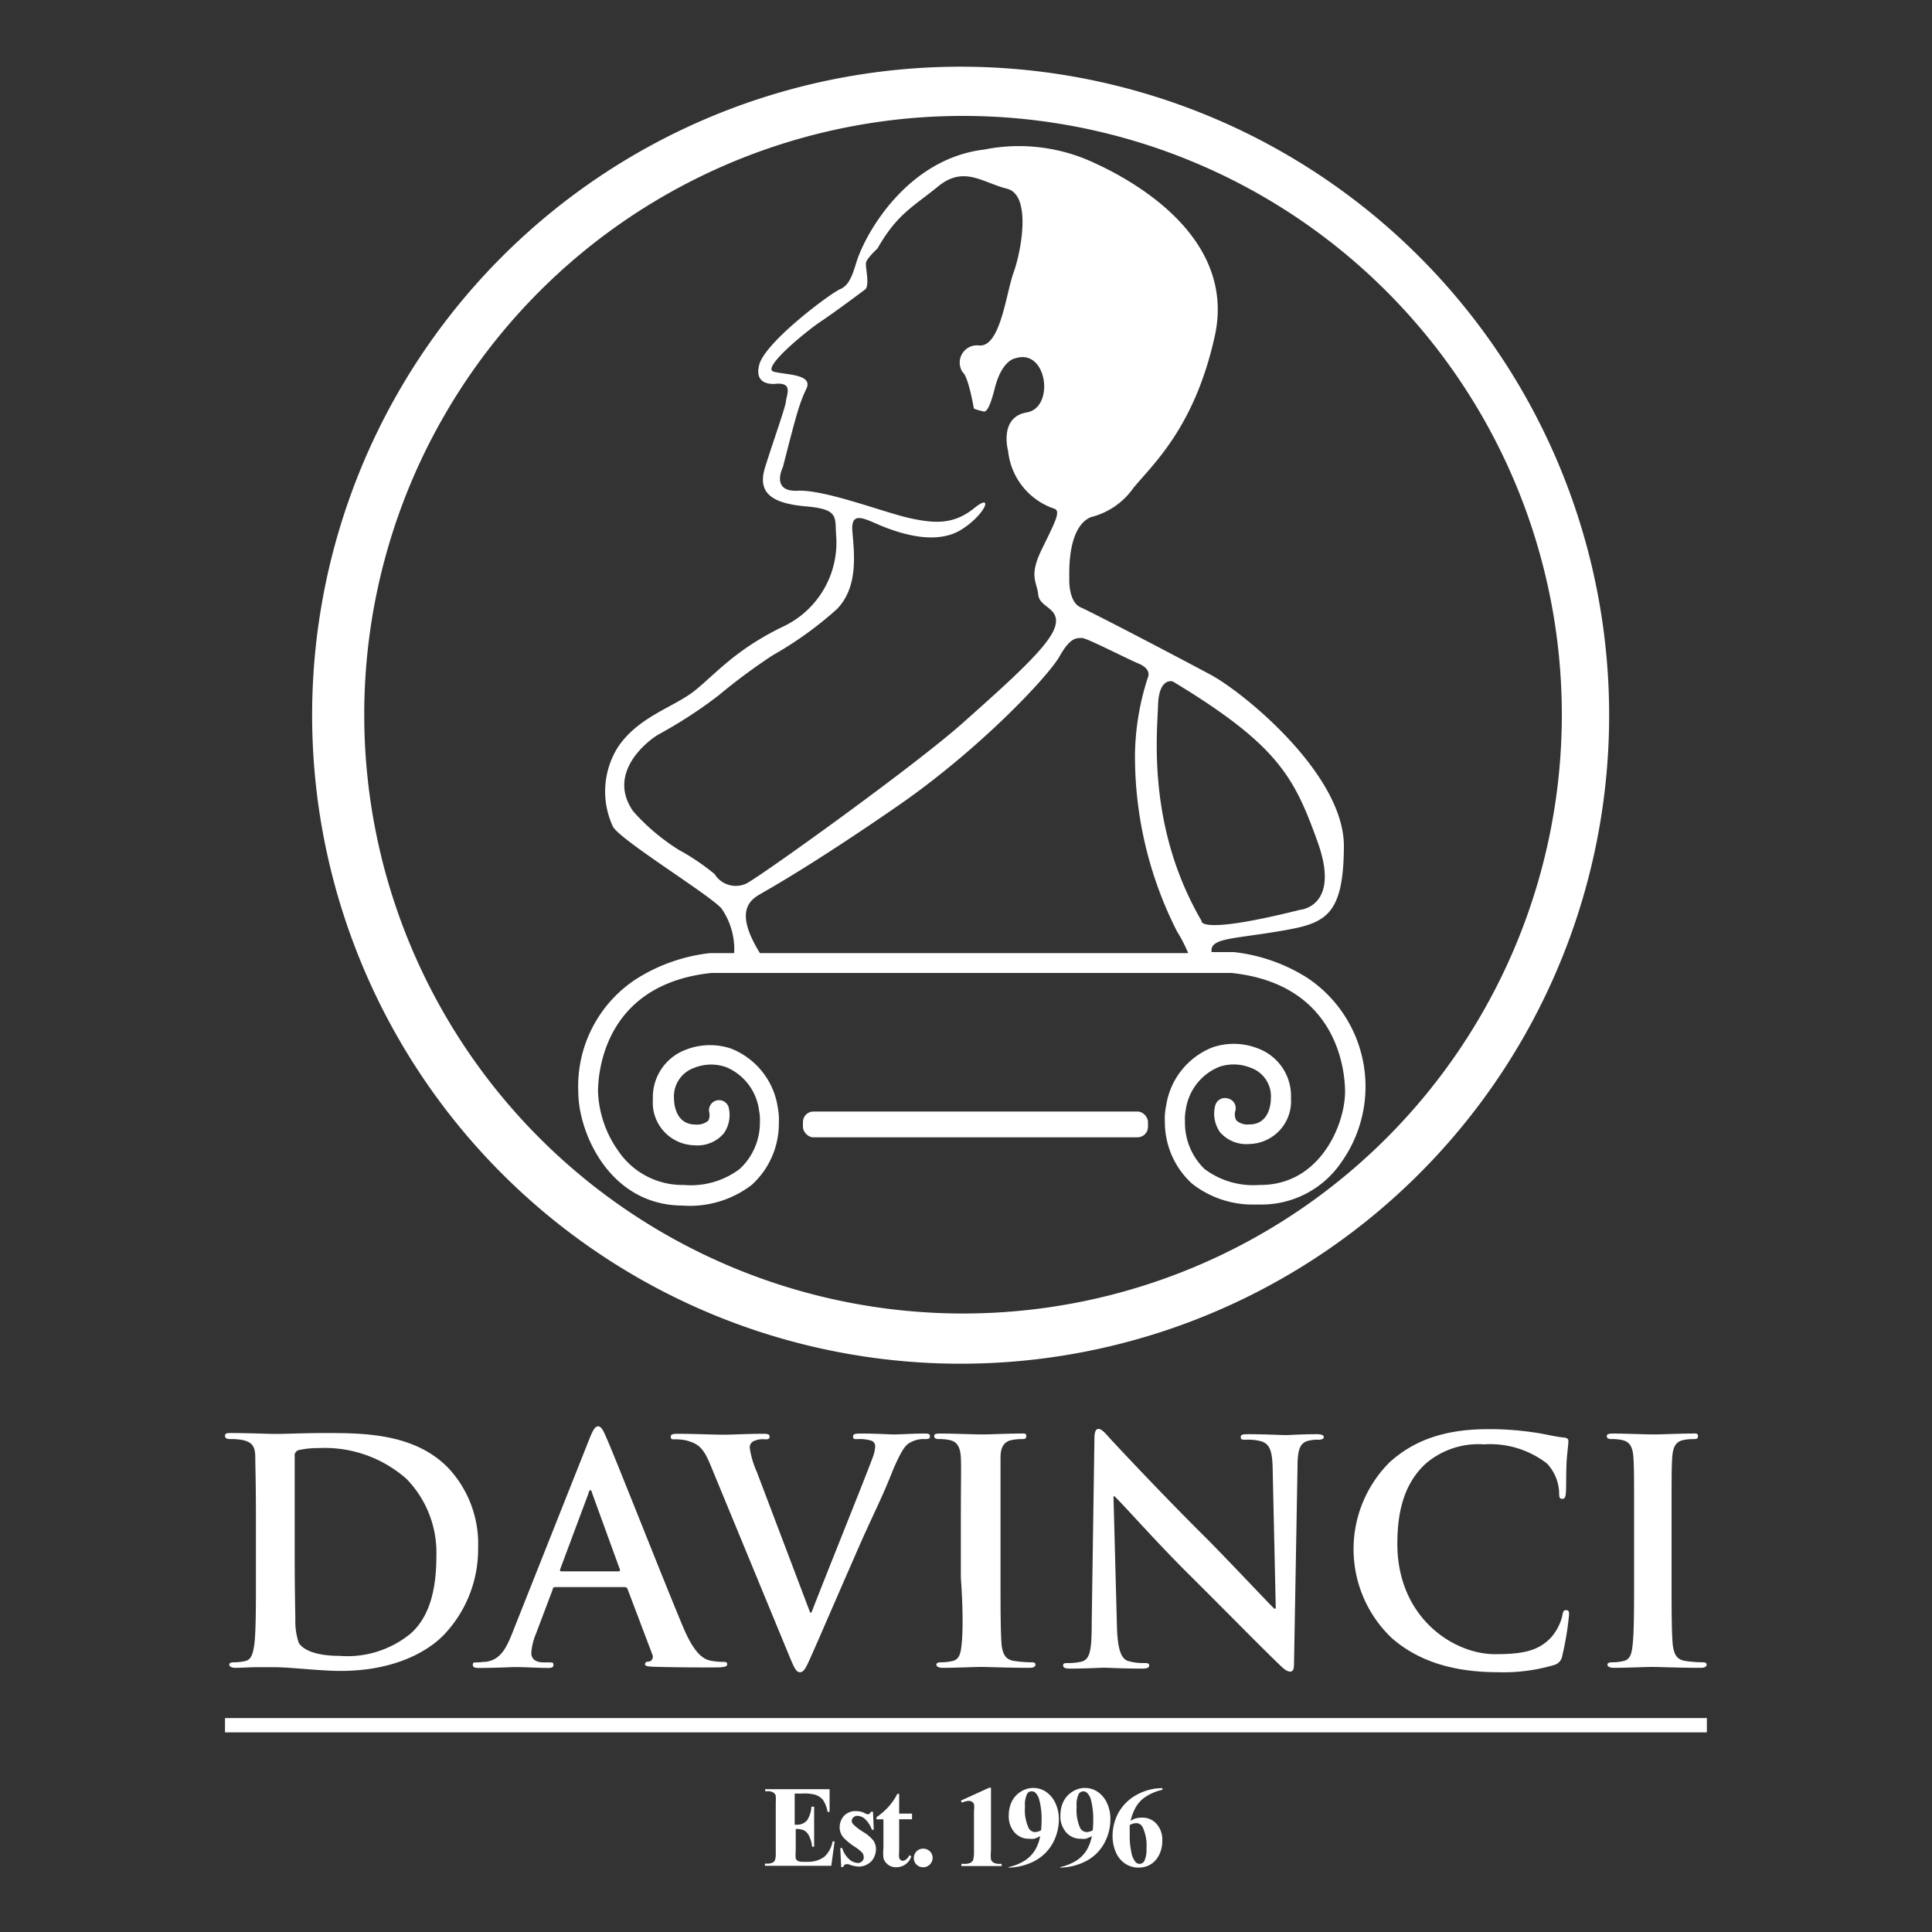 <svg id="Capa_1" data-name="Capa 1" xmlns="http://www.w3.org/2000/svg" viewBox="0 0 150 150"><rect x="0" y="0" width="150" height="150" fill="#333333" stroke="none"/><defs><style>.cls-1{fill:#fff;}</style></defs><title>LOGO CLIENTES - NORMAL</title><path class="cls-1" d="M50.42,129c-.24,0-.34.07-.34.22s.29.17.72.19c1.93.05,3.69.05,4.55.05s1.11-.05,1.11-.24-.12-.19-.31-.19a5.47,5.47,0,0,1-1-.1c-.51-.12-1.21-.46-2.12-2.62-1.54-3.66-5.39-13.48-6-14.8-.24-.56-.39-.77-.6-.77s-.39.26-.68,1l-6,15.11c-.48,1.2-.93,2-2,2.17-.19,0-.53.05-.75.05s-.29,0-.29.19.15.24.46.24c1.25,0,2.58-.07,2.84-.07.75,0,1.78.07,2.55.07.27,0,.41-.05.41-.24s-.07-.19-.36-.19h-.36c-.75,0-1-.32-1-.75a4.67,4.67,0,0,1,.36-1.47l1.3-3.44c0-.14.09-.19.21-.19h5.37a.23.23,0,0,1,.24.17l1.93,5.1A.39.39,0,0,1,50.42,129ZM48,122H43.58c-.09,0-.12-.07-.09-.16l2.21-5.92c0-.1.07-.22.15-.22s.09.12.12.22l2.16,5.94C48.16,121.93,48.13,122,48,122Z"/><path class="cls-1" d="M62.11,129.83c.34,0,.49-.39,1.11-1.79.53-1.2,1.66-3.82,3.2-7.34,1.3-3,2-4.25,2.89-6.52.65-1.54,1-2,1.32-2.16a2.09,2.09,0,0,1,1.18-.29c.24,0,.39,0,.39-.22s-.2-.21-.51-.21c-.72,0-1.85.07-2.26.07s-1.32-.07-2.53-.07c-.45,0-.67,0-.67.24s.19.19.41.19a3.09,3.09,0,0,1,1,.12.45.45,0,0,1,.31.46,3,3,0,0,1-.21.89c-.58,1.58-3.71,9.33-4.74,12h-.1l-4.14-10.92a7,7,0,0,1-.55-1.86.57.57,0,0,1,.24-.5,1.67,1.67,0,0,1,.94-.17c.21,0,.36,0,.36-.22s-.27-.21-.56-.21c-1.2,0-2.35.07-3,.07-.84,0-2.21-.07-3.49-.07-.36,0-.62,0-.62.21s.07.22.29.22a4,4,0,0,1,.94.09c.86.25,1.27.51,1.82,1.83l6.07,14.71C61.66,129.49,61.8,129.83,62.11,129.83Z"/><path class="cls-1" d="M74.65,127.76c-.07.69-.22,1.1-.7,1.2a3.69,3.69,0,0,1-.86.1c-.29,0-.39.07-.39.19s.17.24.48.24c1,0,2.48-.07,3-.07s2.16.07,3.75.07c.26,0,.46-.07.46-.24s-.12-.19-.39-.19a9.87,9.87,0,0,1-1.23-.1c-.72-.1-.89-.53-1-1.18-.09-1-.09-2.94-.09-5.27v-4.24c0-3.65,0-4.33,0-5.1s.24-1.25.89-1.37a4,4,0,0,1,.73-.07c.24,0,.38,0,.38-.24s-.19-.19-.5-.19c-.92,0-2.34.07-2.94.07s-2.21-.07-3.13-.07c-.38,0-.58,0-.58.19s.15.24.39.24a3.57,3.57,0,0,1,.87.09c.52.13.77.53.81,1.35s0,1.45,0,5.1v4.24C74.77,124.84,74.77,126.75,74.65,127.76Z"/><path class="cls-1" d="M92.24,122.17c2.5,2.48,5.59,5.63,7.1,7.08.27.26.55.53.82.53s.31-.22.31-.75l.27-15.18c0-1.35.21-1.86.89-2a2.69,2.69,0,0,1,.72-.07c.29,0,.43-.07.43-.22s-.24-.21-.55-.21c-1.18,0-2.09.07-2.36.07-.5,0-1.66-.07-2.91-.07-.36,0-.63,0-.63.21s.1.22.39.22a4,4,0,0,1,1.27.14c.58.24.8.7.82,2.17l.24,10.8h-.12c-.41-.38-3.66-3.85-5.29-5.48-3.52-3.49-7.17-7.41-7.46-7.73s-.63-.74-.89-.74-.32.33-.32.81L84.76,126c0,2.09-.12,2.79-.75,3a4.58,4.58,0,0,1-1.08.12c-.24,0-.39,0-.39.19s.22.24.53.24c1.25,0,2.39-.07,2.6-.07.46,0,1.42.07,3,.07.33,0,.55-.05.55-.24s-.14-.19-.41-.19a4,4,0,0,1-1.25-.17c-.48-.17-.79-.8-.84-2.67l-.27-10.11h.07C87,116.57,89.62,119.57,92.24,122.17Z"/><path class="cls-1" d="M110.7,113.63a6.28,6.28,0,0,1,4.52-1.49,7.2,7.2,0,0,1,4.89,1.49,3.49,3.49,0,0,1,.94,2.21c0,.34,0,.53.24.53s.26-.19.29-.55,0-1.81.07-2.6.12-1.13.12-1.32-.1-.27-.36-.29c-.72-.07-1.49-.29-2.41-.41a23.1,23.1,0,0,0-3.49-.24c-3.58,0-5.87,1-7.6,2.55a9.52,9.52,0,0,0,.17,13.69c2.19,1.9,5,2.63,8.25,2.63a13.75,13.75,0,0,0,4.33-.56.86.86,0,0,0,.63-.7,22.75,22.75,0,0,0,.53-3.2c0-.19,0-.36-.22-.36s-.24.1-.31.48a4,4,0,0,1-.82,1.59c-1,1.11-2.26,1.35-4.4,1.35-3.23,0-7.58-2.84-7.58-8.57C108.49,117.53,108.94,115.24,110.7,113.63Z"/><path class="cls-1" d="M124.75,111.49c0,.19.15.24.39.24a3.44,3.44,0,0,1,.86.09c.53.13.77.53.82,1.35s.05,1.45.05,5.1v4.24c0,2.33,0,4.24-.12,5.25-.07.69-.22,1.1-.7,1.2a3.69,3.69,0,0,1-.86.1c-.29,0-.39.07-.39.19s.17.24.48.24c1,0,2.48-.07,3-.07s2.17.07,3.76.07c.26,0,.46-.07.46-.24s-.13-.19-.39-.19a9.87,9.87,0,0,1-1.23-.1c-.72-.1-.89-.53-1-1.18-.1-1-.1-2.94-.1-5.27v-4.24c0-3.65,0-4.33.05-5.1s.24-1.25.89-1.37a3.88,3.88,0,0,1,.72-.07c.25,0,.39,0,.39-.24s-.19-.19-.51-.19c-.91,0-2.33.07-2.93.07s-2.22-.07-3.13-.07C124.94,111.3,124.75,111.34,124.75,111.49Z"/><rect class="cls-1" x="17.47" y="133.39" width="115.05" height="1.11"/><path class="cls-1" d="M64,144.16a2.13,2.13,0,0,1-1.34.39h-.35a.83.83,0,0,1-.37-.07.39.39,0,0,1-.16-.18,3.07,3.07,0,0,1,0-.6V142a1.55,1.55,0,0,1,.65.11,1,1,0,0,1,.39.44,2.27,2.27,0,0,1,.23.83h.16v-3.11H63a2.24,2.24,0,0,1-.33,1.05,1,1,0,0,1-.82.35H61.7v-2.42h.62a3.23,3.23,0,0,1,.92.08,1.24,1.24,0,0,1,.65.41,2.3,2.3,0,0,1,.36.93h.16v-1.76h-5v.16h.2a.78.78,0,0,1,.46.12.45.45,0,0,1,.16.24,3.88,3.88,0,0,1,0,.49v3.92a1.83,1.83,0,0,1-.05.55.41.41,0,0,1-.17.21.87.87,0,0,1-.42.09h-.2v.17h5.15l.26-1.89h-.16A2.1,2.1,0,0,1,64,144.16Z"/><path class="cls-1" d="M67,142.22a4,4,0,0,1-.78-.61.37.37,0,0,1-.09-.23.35.35,0,0,1,.13-.28.43.43,0,0,1,.31-.12.93.93,0,0,1,.57.23,2.07,2.07,0,0,1,.55.85h.15l-.06-1.4h-.15a.89.89,0,0,1-.16.19.21.21,0,0,1-.12,0,.4.4,0,0,1-.2-.07,1.32,1.32,0,0,0-.64-.16,1.21,1.21,0,0,0-1,.38,1.35,1.35,0,0,0-.32.86,1.22,1.22,0,0,0,.29.8,4.84,4.84,0,0,0,.86.71,3.21,3.21,0,0,1,.59.46.56.56,0,0,1,.13.37.4.4,0,0,1-.13.31.45.45,0,0,1-.34.13,1.07,1.07,0,0,1-.66-.29,1.86,1.86,0,0,1-.54-.87h-.15l.07,1.48h.15c.06-.15.14-.22.24-.22a.48.48,0,0,1,.18,0,2.45,2.45,0,0,0,.79.18,1.3,1.3,0,0,0,.68-.18,1.18,1.18,0,0,0,.49-.5,1.48,1.48,0,0,0,.17-.67,1.16,1.16,0,0,0-.21-.68A3,3,0,0,0,67,142.22Z"/><path class="cls-1" d="M69.81,139.27h-.14a4.48,4.48,0,0,1-.68,1,5.47,5.47,0,0,1-.94.82v.16h.54v2.21a4.24,4.24,0,0,0,0,.81,1,1,0,0,0,.34.49,1,1,0,0,0,.66.21,1.2,1.2,0,0,0,1.16-.84l-.13-.1c-.17.29-.35.44-.54.44a.29.29,0,0,1-.16-.06.39.39,0,0,1-.11-.17,1.91,1.91,0,0,1,0-.46v-2.53h1v-.44h-1Z"/><path class="cls-1" d="M71.68,143.53a.7.7,0,0,0-.52.21.72.72,0,0,0-.21.52.69.69,0,0,0,.21.51.74.74,0,0,0,1.25-.51.72.72,0,0,0-.21-.52A.73.73,0,0,0,71.68,143.53Z"/><path class="cls-1" d="M77.15,144.62a.5.5,0,0,1-.21-.25,3.33,3.33,0,0,1,0-.7V138.8h-.15l-2.19,1,.08.16a1.48,1.48,0,0,1,.54-.14.49.49,0,0,1,.25.07.43.43,0,0,1,.15.18,1.77,1.77,0,0,1,0,.51v3.09a2.65,2.65,0,0,1-.06.72.46.46,0,0,1-.22.24,1.22,1.22,0,0,1-.54.08h-.16v.17h3.13v-.17h-.13A1,1,0,0,1,77.15,144.62Z"/><path class="cls-1" d="M81.19,139.1a1.78,1.78,0,0,0-1.93,0,1.9,1.9,0,0,0-.7.76,2.44,2.44,0,0,0-.24,1.08,1.88,1.88,0,0,0,.45,1.33,1.46,1.46,0,0,0,1.13.49,1.75,1.75,0,0,0,.4,0,3.21,3.21,0,0,0,.46-.2,3.35,3.35,0,0,1-.41,1.1,2.61,2.61,0,0,1-.81.81,4,4,0,0,1-1.23.49V145a4.48,4.48,0,0,0,2.1-.56,3.44,3.44,0,0,0,1.35-1.38,3.87,3.87,0,0,0,.45-1.8,2.92,2.92,0,0,0-.28-1.29A2.13,2.13,0,0,0,81.19,139.1Zm-.36,3a1,1,0,0,1-.45.14.56.56,0,0,1-.51-.3,3.28,3.28,0,0,1-.29-1.67,1.89,1.89,0,0,1,.17-1,.37.37,0,0,1,.34-.19.41.41,0,0,1,.29.1,1.19,1.19,0,0,1,.31.56,5.85,5.85,0,0,1,.18,1.49C80.87,141.5,80.86,141.78,80.83,142.11Z"/><path class="cls-1" d="M85.2,139.1a1.78,1.78,0,0,0-1.93,0,1.9,1.9,0,0,0-.7.76,2.44,2.44,0,0,0-.24,1.08,1.88,1.88,0,0,0,.45,1.33,1.46,1.46,0,0,0,1.13.49,1.75,1.75,0,0,0,.4,0,3.78,3.78,0,0,0,.46-.2,3.35,3.35,0,0,1-.41,1.1,2.61,2.61,0,0,1-.81.81,4.05,4.05,0,0,1-1.23.49V145a4.48,4.48,0,0,0,2.1-.56,3.41,3.41,0,0,0,1.34-1.38,3.87,3.87,0,0,0,.45-1.8,2.92,2.92,0,0,0-.27-1.29A2.13,2.13,0,0,0,85.2,139.1Zm-.36,3a1,1,0,0,1-.46.14.59.59,0,0,1-.51-.3,3.42,3.42,0,0,1-.28-1.67,1.89,1.89,0,0,1,.17-1,.42.42,0,0,1,.62-.09,1.12,1.12,0,0,1,.32.56,5.85,5.85,0,0,1,.18,1.49C84.88,141.5,84.87,141.78,84.84,142.11Z"/><path class="cls-1" d="M86.86,140.7a3.74,3.74,0,0,0-.48,1.86,3.12,3.12,0,0,0,.26,1.26,2,2,0,0,0,.73.88,1.84,1.84,0,0,0,1,.3,1.78,1.78,0,0,0,1-.27A1.76,1.76,0,0,0,90,144a2.38,2.38,0,0,0,.24-1.08,1.85,1.85,0,0,0-.45-1.32,1.45,1.45,0,0,0-1.11-.48,1.87,1.87,0,0,0-.57.08,1.74,1.74,0,0,0-.33.17,3.85,3.85,0,0,1,.44-1.12,2.42,2.42,0,0,1,.76-.77,3.86,3.86,0,0,1,1.27-.52v-.13a4.12,4.12,0,0,0-2,.52A3.56,3.56,0,0,0,86.86,140.7Zm1.34.85a.56.56,0,0,1,.51.3,3.33,3.33,0,0,1,.3,1.68,2,2,0,0,1-.16.95.44.44,0,0,1-.36.23.43.43,0,0,1-.34-.16,1.69,1.69,0,0,1-.32-.79,5.66,5.66,0,0,1-.12-1.17c0-.19,0-.49,0-.89A1,1,0,0,1,88.2,141.55Z"/><path class="cls-1" d="M39.06,91.21a50.35,50.35,0,1,0-10.82-16A50.29,50.29,0,0,0,39.06,91.21ZM74.77,9A46.49,46.49,0,1,1,28.28,55.5,46.48,46.48,0,0,1,74.77,9Z"/><rect class="cls-1" x="62.34" y="86.3" width="26.79" height="2" rx="0.81"/><path class="cls-1" d="M55.66,74l-.55,0a13.53,13.53,0,0,0-5.7,2,9.94,9.94,0,0,0-4.51,8.8c0,3.06,2.37,8.77,8.09,8.8a7.89,7.89,0,0,0,5.38-1.61,6.43,6.43,0,0,0,2.1-4.78,5.36,5.36,0,0,0-.09-1.27,5.83,5.83,0,0,0-3.6-4.52,5.13,5.13,0,0,0-3.56.09,3.93,3.93,0,0,0-2.53,3.85,3.31,3.31,0,0,0,3.23,3.56,2.68,2.68,0,0,0,2.28-.93,2.48,2.48,0,0,0,.36-2.06.78.78,0,0,0-1.5.41A1,1,0,0,1,55,87a1.35,1.35,0,0,1-1,.31c-1.57,0-1.67-1.67-1.67-2a2.35,2.35,0,0,1,1.56-2.4,3.52,3.52,0,0,1,2.48-.06,4.22,4.22,0,0,1,2.56,3.35,3.65,3.65,0,0,1,.07.88,4.92,4.92,0,0,1-1.56,3.67A6.29,6.29,0,0,1,53.1,92H53a6,6,0,0,1-5-2.65,8.47,8.47,0,0,1-1.57-4.59c0-1.38.42-8.34,8.81-9.22l.39,0h39.6l.38,0c8.39.88,8.82,7.84,8.82,9.22,0,2.53-1.93,7.24-6.57,7.24h-.08a6.3,6.3,0,0,1-4.26-1.24A5,5,0,0,1,92,87.07a3.66,3.66,0,0,1,.06-.88,4.23,4.23,0,0,1,2.57-3.35,3.5,3.5,0,0,1,2.47.06,2.35,2.35,0,0,1,1.57,2.4c0,.33-.1,2-1.67,2A1.32,1.32,0,0,1,96,87a.94.94,0,0,1-.1-.71.77.77,0,0,0-.55-1,.78.78,0,0,0-1,.54,2.52,2.52,0,0,0,.36,2.06,2.7,2.7,0,0,0,2.29.93,3.32,3.32,0,0,0,3.23-3.56,3.93,3.93,0,0,0-2.54-3.85,5.12,5.12,0,0,0-3.56-.09,5.79,5.79,0,0,0-3.59,4.52,4.88,4.88,0,0,0-.1,1.27,6.47,6.47,0,0,0,2.1,4.78,7.62,7.62,0,0,0,4.86,1.63l.52,0a7.49,7.49,0,0,0,6.24-3.31,10.14,10.14,0,0,0-2.66-14.29,13.44,13.44,0,0,0-5.7-2l-.54,0H94.07c-.15-1.08,1.52-1,5.12-1.6s5.12-1,5.15-6.6S96.55,53.76,94,52.39s-9.09-4.79-10.09-5.23-.89-2.3-.89-2.3c-.07-3.57,1.08-4.49,1.71-4.72A5.7,5.7,0,0,0,88,37.88c1.6-1.93,4.75-4.75,6.31-11.76s-4.94-11.47-9.43-13.51a13.77,13.77,0,0,0-8.46-1c-5.86.7-9.09,6.27-9.87,8.57-.28.85-.52,1.93-1.3,2.26s-5.82,4.09-6.3,5.87,1.37,1.48,1.37,1.48c1.26-.07.74.89.7,1.37s-1,3.12-1.63,5.16.67,2.78,3.23,3,2.19.86,2.3,2.27a7.21,7.21,0,0,1-4,7c-3.74,1.78-5.3,3.67-6.94,5s-4.37,2-6,4.41a6.46,6.46,0,0,0-.4,6.16c.48,1,7.34,5.2,8.42,6.35A5.54,5.54,0,0,1,57,74ZM89.91,54.76c.07-2.22,1.15-1.85,1.15-1.85,8.16,4.93,9.43,7.42,11.24,12.46s-1.37,5.27-1.37,5.27c-8,2-7.64.86-7.64.86C89.06,64.26,89.84,57,89.91,54.76ZM84,49.53c.37,0,3.38,1.56,4.42,2s.7,1.07.7,1.07a20.15,20.15,0,0,0-1,5.94,30,30,0,0,0,3.26,13.77A11.48,11.48,0,0,1,92.25,74H59c-1.85-3-1-4,0-4.57s4.49-2.56,10.76-6.9,11.62-10,12.51-11.58S83.64,49.57,84,49.53ZM55.48,67.86A17.41,17.41,0,0,0,52.73,66,16.24,16.24,0,0,1,49.17,63c-2.12-3,1.15-5.53,2-6a35.42,35.42,0,0,0,4.61-3A46.52,46.52,0,0,1,60,50.87a28.06,28.06,0,0,0,5-3.6c1.63-1.71,1.33-4.2,1.18-6s1.12-.86,2.61-.3,4,1.3,5.85.15,2.56-2.93,1-1.67-3,1.22-5,.78S64.05,38,61.93,38.1s-1.15-1.82-1.15-1.82c1-3.89,1.26-4.93,1.82-6.08s-1.48-1.08-2.52-1.34,2.63-3.23,3.63-3.89,3.05-2.19,3.45-2.49,0-1.78.08-2.11.89-1.08.89-1.08c1.52-2.67,2.71-3.19,4.71-4.82s3.42-.3,5.34.18,1.12,4.83.52,6.49S77.67,27,76,26.82a1.34,1.34,0,0,0-1.26,2.08c.45.33.87,2.82.87,2.82a3.11,3.11,0,0,0,.62.19c.14,0,.44.48,1-1.75s1.6-2.34,1.6-2.34c2.48-.81,3.08,3.83.89,4.2s-1.45,3-1.45,3a5.3,5.3,0,0,0,3.6,4.48c.52.19,0,1.12-1,3.18s-.37,2.47-.26,3.5,1.75,1,1.3,2.49-3.49,4.19-7.16,7.46S59.56,67.68,58,68.57A1.93,1.93,0,0,1,55.48,67.86Z"/><path class="cls-1" d="M17.88,111.73a4.8,4.8,0,0,1,.94.07c.8.17,1,.55,1,1.37s.05,1.45.05,5.1v4.24c0,2.21,0,4.11-.12,5.13-.1.69-.22,1.22-.7,1.32a3.86,3.86,0,0,1-.87.1c-.29,0-.38.07-.38.19s.16.24.48.24c.48,0,1.1-.05,1.66-.05s1.1,0,1.37,0c.6,0,1.44.07,2.36.14s1.9.15,2.77.15c4.45,0,7-1.71,8.06-2.84a9.63,9.63,0,0,0,2.62-6.72A8.61,8.61,0,0,0,34.83,114c-2.63-2.74-6.65-2.74-9.65-2.74-1.45,0-3,.07-3.71.07s-2.19-.07-3.47-.07c-.36,0-.53,0-.53.21S17.62,111.73,17.88,111.73Zm5,6.16c0-1.9,0-4,0-4.81a.44.44,0,0,1,.29-.49,6.78,6.78,0,0,1,1.56-.16,9.58,9.58,0,0,1,6.84,2.4,8.21,8.21,0,0,1,2.31,6c0,2.48-.49,4.67-2,6a7.73,7.73,0,0,1-5.53,1.73c-1.9,0-2.84-.5-3.15-1a5.2,5.2,0,0,1-.27-1.83c0-.45-.05-2.31-.05-4.86Z"/></svg>